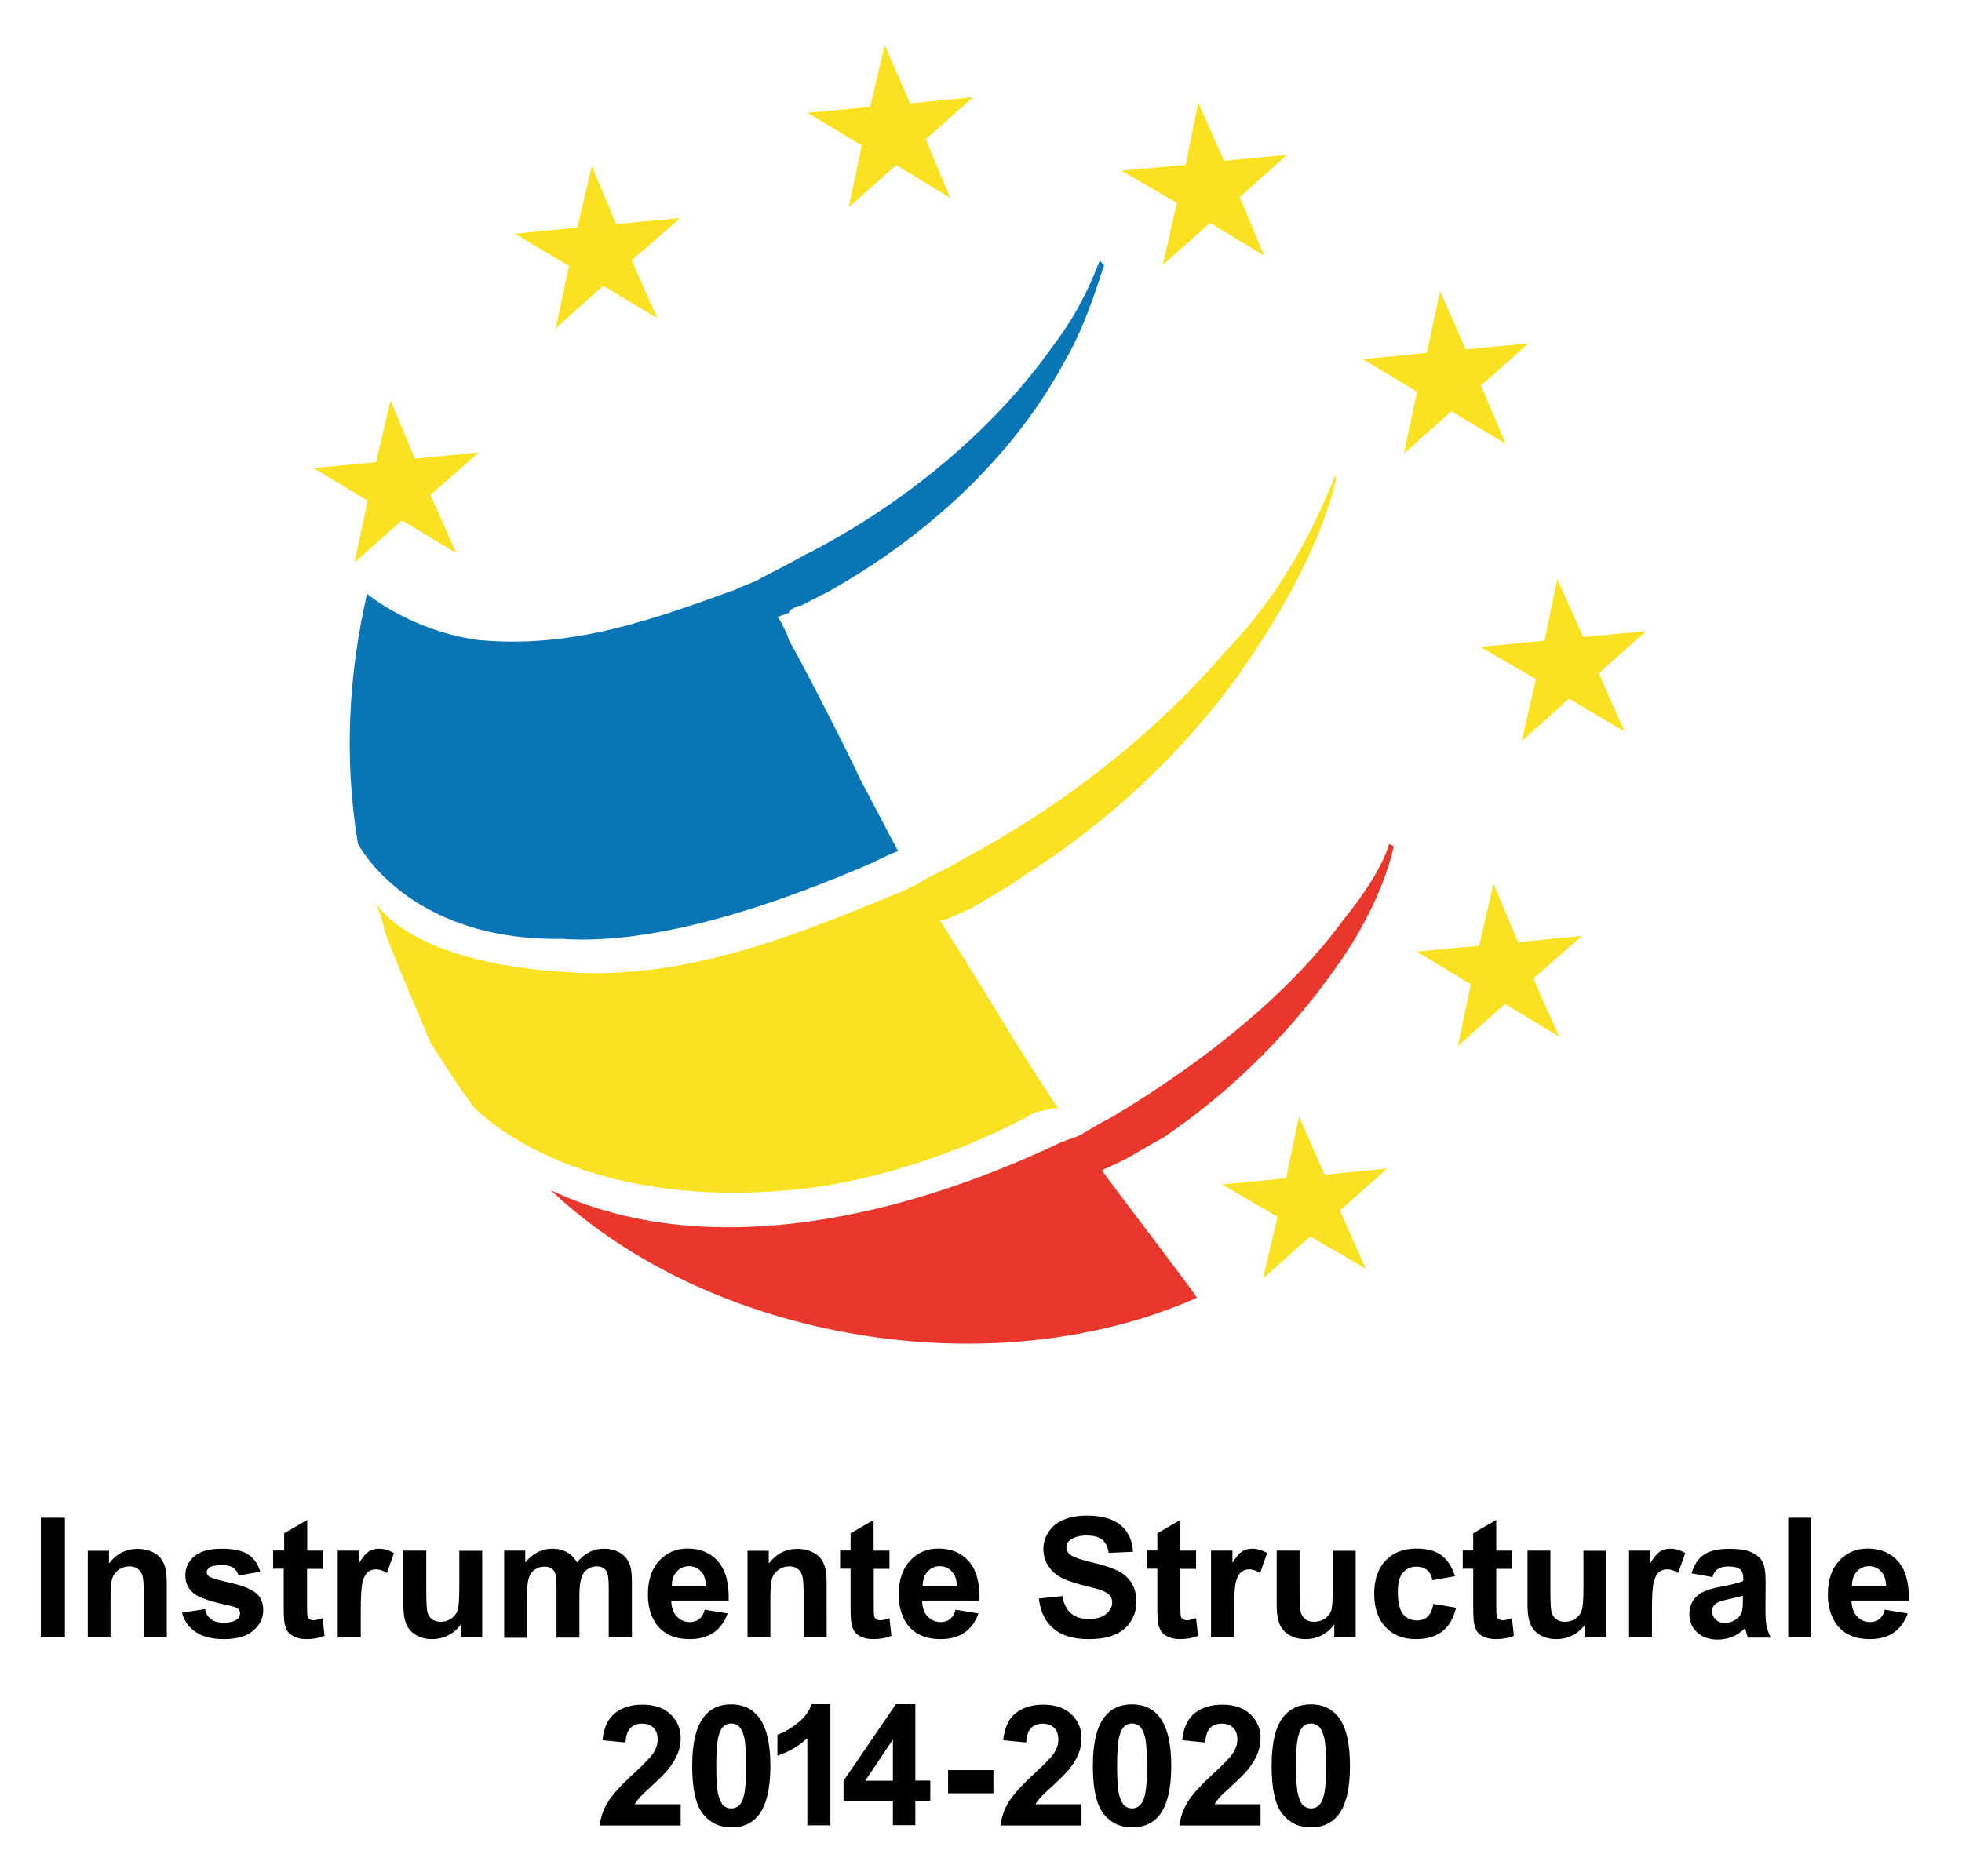 <?xml version="1.0" encoding="utf-8"?>
<!-- Generator: Adobe Illustrator 23.1.1, SVG Export Plug-In . SVG Version: 6.00 Build 0)  -->
<svg version="1.1" id="Layer_1" xmlns="http://www.w3.org/2000/svg" xmlns:xlink="http://www.w3.org/1999/xlink" x="0px" y="0px"
	 viewBox="0 0 131.18 125.45" style="enable-background:new 0 0 131.18 125.45;" xml:space="preserve">
<style type="text/css">
	.st0{fill:#010101;}
	.st1{fill:#FAE222;}
	.st2{fill-rule:evenodd;clip-rule:evenodd;fill:#0775B6;}
	.st3{fill:#E9372C;}
	.st4{fill:none;}
</style>
<rect x="2.73" y="101.5" class="st0" width="1.61" height="8"/>
<path class="st0" d="M11.15,109.5H9.61v-2.96c0-0.62-0.03-1.03-0.1-1.21c-0.07-0.18-0.17-0.33-0.32-0.43
	c-0.15-0.1-0.32-0.15-0.53-0.15c-0.27,0-0.51,0.08-0.72,0.22c-0.21,0.15-0.35,0.34-0.43,0.58c-0.08,0.24-0.12,0.68-0.12,1.33v2.63
	H5.87v-5.8h1.42v0.85c0.5-0.66,1.14-0.98,1.91-0.98c0.34,0,0.65,0.06,0.93,0.18c0.28,0.12,0.49,0.28,0.63,0.47
	c0.14,0.19,0.24,0.41,0.3,0.65c0.06,0.24,0.09,0.58,0.09,1.03V109.5z"/>
<path class="st0" d="M12.17,107.85l1.54-0.24c0.06,0.3,0.2,0.52,0.4,0.68c0.2,0.15,0.47,0.23,0.84,0.23c0.4,0,0.69-0.07,0.9-0.22
	c0.13-0.1,0.2-0.24,0.2-0.41c0-0.12-0.04-0.21-0.11-0.29c-0.08-0.07-0.25-0.14-0.51-0.2c-1.24-0.27-2.02-0.52-2.35-0.75
	c-0.46-0.31-0.69-0.75-0.69-1.3c0-0.5,0.2-0.92,0.6-1.27c0.4-0.34,1.01-0.51,1.84-0.51c0.8,0,1.38,0.13,1.77,0.39
	c0.39,0.26,0.65,0.64,0.8,1.15l-1.45,0.26c-0.06-0.22-0.18-0.4-0.35-0.52c-0.17-0.12-0.42-0.18-0.74-0.18
	c-0.4,0-0.69,0.05-0.87,0.17c-0.11,0.08-0.17,0.19-0.17,0.31c0,0.11,0.05,0.2,0.16,0.28c0.14,0.1,0.61,0.24,1.43,0.43
	c0.82,0.18,1.39,0.41,1.71,0.68c0.32,0.27,0.48,0.65,0.48,1.14c0,0.53-0.22,0.99-0.67,1.37c-0.44,0.38-1.1,0.57-1.97,0.57
	c-0.79,0-1.41-0.16-1.88-0.48C12.61,108.83,12.31,108.39,12.17,107.85"/>
<path class="st0" d="M21.58,103.7v1.22h-1.05v2.34c0,0.47,0.01,0.75,0.03,0.83c0.02,0.08,0.06,0.14,0.13,0.19
	c0.07,0.05,0.16,0.08,0.26,0.08c0.14,0,0.35-0.05,0.62-0.15l0.13,1.19c-0.36,0.15-0.76,0.22-1.22,0.22c-0.28,0-0.52-0.04-0.75-0.14
	c-0.22-0.09-0.38-0.21-0.49-0.36c-0.1-0.15-0.17-0.35-0.22-0.6c-0.03-0.18-0.05-0.54-0.05-1.08v-2.53h-0.71v-1.22H19v-1.15
	l1.54-0.89v2.05H21.58z"/>
<path class="st0" d="M24.11,109.5h-1.53v-5.8h1.43v0.82c0.24-0.39,0.46-0.65,0.66-0.77c0.2-0.12,0.42-0.18,0.66-0.18
	c0.35,0,0.68,0.1,1.01,0.29l-0.47,1.34c-0.26-0.17-0.5-0.25-0.72-0.25c-0.22,0-0.4,0.06-0.55,0.18c-0.15,0.12-0.27,0.33-0.35,0.64
	c-0.09,0.31-0.13,0.96-0.13,1.94V109.5z"/>
<path class="st0" d="M30.81,109.5v-0.87c-0.21,0.31-0.49,0.55-0.83,0.73c-0.34,0.18-0.71,0.26-1.09,0.26
	c-0.39,0-0.74-0.08-1.04-0.25c-0.31-0.17-0.53-0.41-0.67-0.72c-0.14-0.31-0.21-0.74-0.21-1.28v-3.67h1.53v2.66
	c0,0.82,0.03,1.32,0.09,1.5c0.06,0.18,0.16,0.33,0.3,0.44c0.15,0.1,0.34,0.16,0.57,0.16c0.26,0,0.5-0.07,0.7-0.21
	c0.21-0.15,0.35-0.32,0.43-0.54c0.08-0.21,0.12-0.73,0.12-1.56v-2.44h1.53v5.8H30.81z"/>
<path class="st0" d="M33.71,103.7h1.41v0.79c0.5-0.61,1.11-0.92,1.81-0.92c0.37,0,0.69,0.08,0.97,0.23c0.28,0.15,0.5,0.38,0.68,0.69
	c0.25-0.31,0.53-0.54,0.82-0.69c0.3-0.15,0.61-0.23,0.95-0.23c0.42,0,0.78,0.09,1.08,0.26c0.3,0.17,0.52,0.42,0.66,0.76
	c0.11,0.25,0.16,0.65,0.16,1.2v3.71H40.7v-3.32c0-0.57-0.05-0.94-0.16-1.11c-0.14-0.22-0.36-0.32-0.66-0.32
	c-0.21,0-0.42,0.06-0.61,0.2c-0.19,0.13-0.32,0.32-0.4,0.58c-0.08,0.25-0.13,0.65-0.13,1.2v2.79h-1.53v-3.18
	c0-0.56-0.03-0.93-0.08-1.09c-0.05-0.16-0.14-0.28-0.25-0.36c-0.12-0.08-0.27-0.12-0.47-0.12c-0.24,0-0.45,0.06-0.64,0.19
	c-0.19,0.12-0.33,0.31-0.41,0.55c-0.08,0.24-0.12,0.64-0.12,1.2v2.82h-1.53V103.7z"/>
<path class="st0" d="M47.12,107.65l1.53,0.25c-0.2,0.56-0.51,0.99-0.93,1.28c-0.43,0.29-0.96,0.44-1.59,0.44
	c-1.01,0-1.75-0.33-2.24-0.99c-0.38-0.53-0.57-1.19-0.57-1.99c0-0.97,0.25-1.72,0.75-2.26c0.5-0.55,1.14-0.82,1.9-0.82
	c0.86,0,1.54,0.29,2.04,0.86c0.5,0.57,0.74,1.44,0.71,2.62h-3.84c0.01,0.45,0.13,0.81,0.37,1.06c0.24,0.25,0.53,0.38,0.88,0.38
	c0.24,0,0.44-0.07,0.61-0.2C46.92,108.15,47.04,107.95,47.12,107.65 M47.21,106.1c-0.01-0.44-0.13-0.78-0.34-1.01
	c-0.22-0.23-0.48-0.35-0.8-0.35c-0.33,0-0.61,0.12-0.83,0.37c-0.22,0.24-0.33,0.57-0.32,0.99H47.21z"/>
<path class="st0" d="M55.26,109.5h-1.53v-2.96c0-0.62-0.04-1.03-0.1-1.21c-0.07-0.18-0.17-0.33-0.32-0.43
	c-0.15-0.1-0.33-0.15-0.53-0.15c-0.27,0-0.51,0.08-0.72,0.22c-0.21,0.15-0.36,0.34-0.43,0.58c-0.08,0.24-0.12,0.68-0.12,1.33v2.63
	h-1.53v-5.8h1.42v0.85c0.51-0.66,1.15-0.98,1.91-0.98c0.34,0,0.65,0.06,0.93,0.18c0.28,0.12,0.49,0.28,0.64,0.47
	c0.14,0.19,0.24,0.41,0.3,0.65c0.06,0.24,0.09,0.58,0.09,1.03V109.5z"/>
<path class="st0" d="M59.47,103.7v1.22h-1.05v2.34c0,0.47,0.01,0.75,0.03,0.83c0.02,0.08,0.07,0.14,0.14,0.19
	c0.07,0.05,0.16,0.08,0.26,0.08c0.14,0,0.35-0.05,0.62-0.15l0.13,1.19c-0.36,0.15-0.76,0.22-1.22,0.22c-0.27,0-0.52-0.04-0.75-0.14
	c-0.22-0.09-0.38-0.21-0.49-0.36c-0.1-0.15-0.18-0.35-0.22-0.6c-0.03-0.18-0.05-0.54-0.05-1.08v-2.53h-0.7v-1.22h0.7v-1.15
	l1.54-0.89v2.05H59.47z"/>
<path class="st0" d="M63.89,107.65l1.53,0.25c-0.2,0.56-0.51,0.99-0.93,1.28c-0.42,0.29-0.96,0.44-1.59,0.44
	c-1.01,0-1.76-0.33-2.24-0.99c-0.38-0.53-0.57-1.19-0.57-1.99c0-0.97,0.25-1.72,0.75-2.26c0.5-0.55,1.14-0.82,1.9-0.82
	c0.86,0,1.54,0.29,2.04,0.86c0.5,0.57,0.74,1.44,0.71,2.62h-3.84c0.01,0.45,0.13,0.81,0.37,1.06c0.24,0.25,0.53,0.38,0.89,0.38
	c0.24,0,0.44-0.07,0.6-0.2C63.68,108.15,63.81,107.95,63.89,107.65 M63.98,106.1c-0.01-0.44-0.12-0.78-0.34-1.01
	c-0.22-0.23-0.48-0.35-0.8-0.35c-0.34,0-0.61,0.12-0.83,0.37c-0.22,0.24-0.32,0.57-0.32,0.99H63.98z"/>
<path class="st0" d="M69.46,106.9l1.57-0.16c0.09,0.53,0.29,0.91,0.58,1.16c0.29,0.25,0.68,0.37,1.17,0.37
	c0.52,0,0.91-0.11,1.18-0.33c0.26-0.22,0.4-0.48,0.4-0.77c0-0.19-0.05-0.35-0.17-0.48c-0.11-0.14-0.31-0.25-0.58-0.35
	c-0.19-0.07-0.62-0.18-1.29-0.35c-0.87-0.22-1.47-0.48-1.82-0.79c-0.49-0.44-0.74-0.98-0.74-1.61c0-0.41,0.12-0.79,0.35-1.14
	c0.23-0.35,0.56-0.63,1-0.81c0.43-0.19,0.96-0.28,1.57-0.28c1.01,0,1.76,0.22,2.27,0.66c0.51,0.44,0.77,1.03,0.8,1.76l-1.62,0.07
	c-0.06-0.41-0.22-0.71-0.45-0.89c-0.23-0.18-0.57-0.27-1.02-0.27c-0.47,0-0.84,0.1-1.1,0.29c-0.17,0.12-0.26,0.29-0.26,0.49
	c0,0.19,0.08,0.35,0.24,0.49c0.21,0.17,0.7,0.35,1.49,0.53c0.79,0.19,1.37,0.38,1.75,0.58c0.37,0.2,0.67,0.47,0.89,0.81
	c0.21,0.35,0.31,0.77,0.31,1.27c0,0.46-0.13,0.89-0.38,1.29c-0.25,0.4-0.62,0.7-1.08,0.89c-0.47,0.2-1.05,0.29-1.74,0.29
	c-1.01,0-1.79-0.23-2.33-0.7C69.89,108.47,69.56,107.79,69.46,106.9"/>
<path class="st0" d="M79.97,103.7v1.22h-1.05v2.34c0,0.47,0.01,0.75,0.03,0.83c0.02,0.08,0.07,0.14,0.14,0.19
	c0.07,0.05,0.16,0.08,0.26,0.08c0.14,0,0.35-0.05,0.62-0.15l0.13,1.19c-0.36,0.15-0.76,0.22-1.21,0.22c-0.28,0-0.52-0.04-0.75-0.14
	c-0.22-0.09-0.38-0.21-0.49-0.36c-0.1-0.15-0.18-0.35-0.22-0.6c-0.03-0.18-0.05-0.54-0.05-1.08v-2.53h-0.71v-1.22h0.71v-1.15
	l1.54-0.89v2.05H79.97z"/>
<path class="st0" d="M82.51,109.5h-1.54v-5.8h1.43v0.82c0.24-0.39,0.46-0.65,0.65-0.77c0.19-0.12,0.42-0.18,0.66-0.18
	c0.35,0,0.69,0.1,1.01,0.29l-0.47,1.34c-0.26-0.17-0.5-0.25-0.72-0.25c-0.21,0-0.4,0.06-0.54,0.18c-0.15,0.12-0.27,0.33-0.35,0.64
	c-0.09,0.31-0.13,0.96-0.13,1.94V109.5z"/>
<path class="st0" d="M89.21,109.5v-0.87c-0.21,0.31-0.49,0.55-0.83,0.73c-0.35,0.18-0.71,0.26-1.09,0.26
	c-0.39,0-0.74-0.08-1.05-0.25c-0.31-0.17-0.53-0.41-0.67-0.72c-0.14-0.31-0.21-0.74-0.21-1.28v-3.67h1.53v2.66
	c0,0.82,0.03,1.32,0.09,1.5c0.06,0.18,0.16,0.33,0.31,0.44c0.15,0.1,0.34,0.16,0.57,0.16c0.26,0,0.5-0.07,0.71-0.21
	c0.21-0.15,0.35-0.32,0.43-0.54c0.08-0.21,0.11-0.73,0.11-1.56v-2.44h1.53v5.8H89.21z"/>
<path class="st0" d="M97.28,105.41l-1.51,0.27c-0.05-0.3-0.17-0.53-0.35-0.68c-0.18-0.15-0.42-0.23-0.7-0.23
	c-0.39,0-0.68,0.13-0.92,0.4c-0.23,0.26-0.34,0.71-0.34,1.32c0,0.69,0.12,1.17,0.34,1.45c0.23,0.28,0.54,0.43,0.93,0.43
	c0.29,0,0.53-0.08,0.71-0.25c0.19-0.17,0.32-0.45,0.4-0.86l1.51,0.26c-0.16,0.69-0.46,1.21-0.9,1.57c-0.44,0.35-1.04,0.53-1.78,0.53
	c-0.85,0-1.53-0.26-2.03-0.8c-0.5-0.53-0.76-1.28-0.76-2.22c0-0.96,0.25-1.7,0.76-2.24c0.51-0.53,1.19-0.8,2.05-0.8
	c0.71,0,1.27,0.15,1.69,0.45C96.79,104.33,97.09,104.8,97.28,105.41"/>
<path class="st0" d="M101.09,103.7v1.22h-1.05v2.34c0,0.47,0.01,0.75,0.03,0.83c0.02,0.08,0.07,0.14,0.14,0.19
	c0.07,0.05,0.16,0.08,0.26,0.08c0.14,0,0.35-0.05,0.62-0.15l0.13,1.19c-0.36,0.15-0.76,0.22-1.22,0.22c-0.27,0-0.52-0.04-0.75-0.14
	c-0.22-0.09-0.38-0.21-0.49-0.36c-0.1-0.15-0.17-0.35-0.21-0.6c-0.03-0.18-0.05-0.54-0.05-1.08v-2.53h-0.7v-1.22h0.7v-1.15
	l1.54-0.89v2.05H101.09z"/>
<path class="st0" d="M105.98,109.5v-0.87c-0.21,0.31-0.49,0.55-0.83,0.73c-0.34,0.18-0.71,0.26-1.09,0.26
	c-0.39,0-0.74-0.08-1.05-0.25c-0.31-0.17-0.53-0.41-0.67-0.72c-0.14-0.31-0.21-0.74-0.21-1.28v-3.67h1.53v2.66
	c0,0.82,0.03,1.32,0.09,1.5c0.06,0.18,0.16,0.33,0.31,0.44c0.15,0.1,0.34,0.16,0.57,0.16c0.26,0,0.5-0.07,0.7-0.21
	c0.21-0.15,0.35-0.32,0.42-0.54c0.08-0.21,0.12-0.73,0.12-1.56v-2.44h1.53v5.8H105.98z"/>
<path class="st0" d="M110.46,109.5h-1.54v-5.8h1.43v0.82c0.24-0.39,0.46-0.65,0.65-0.77c0.2-0.12,0.42-0.18,0.67-0.18
	c0.35,0,0.68,0.1,1.01,0.29l-0.48,1.34c-0.26-0.17-0.5-0.25-0.72-0.25c-0.21,0-0.4,0.06-0.55,0.18c-0.15,0.12-0.26,0.33-0.35,0.64
	c-0.09,0.31-0.13,0.96-0.13,1.94V109.5z"/>
<path class="st0" d="M114.49,105.47l-1.39-0.25c0.16-0.56,0.43-0.97,0.81-1.24c0.39-0.27,0.95-0.4,1.7-0.4
	c0.69,0,1.2,0.08,1.53,0.25c0.34,0.16,0.57,0.37,0.71,0.62c0.13,0.25,0.2,0.71,0.2,1.37l-0.01,1.79c0,0.51,0.02,0.88,0.07,1.13
	c0.05,0.24,0.15,0.5,0.28,0.78h-1.52c-0.04-0.1-0.09-0.25-0.14-0.45c-0.03-0.09-0.04-0.15-0.06-0.18c-0.26,0.25-0.54,0.45-0.84,0.57
	c-0.3,0.12-0.62,0.19-0.95,0.19c-0.6,0-1.07-0.16-1.41-0.48c-0.35-0.33-0.52-0.74-0.52-1.23c0-0.33,0.08-0.62,0.24-0.88
	c0.16-0.26,0.38-0.45,0.66-0.59c0.28-0.14,0.69-0.26,1.22-0.36c0.72-0.13,1.21-0.26,1.49-0.38v-0.15c0-0.3-0.07-0.5-0.22-0.63
	c-0.15-0.13-0.42-0.19-0.82-0.19c-0.27,0-0.49,0.06-0.64,0.16C114.7,105.01,114.58,105.2,114.49,105.47 M116.54,106.71
	c-0.2,0.07-0.51,0.14-0.93,0.23c-0.42,0.09-0.7,0.18-0.84,0.27c-0.2,0.14-0.3,0.32-0.3,0.54c0,0.22,0.08,0.4,0.24,0.56
	c0.16,0.15,0.36,0.23,0.61,0.23c0.28,0,0.54-0.09,0.79-0.27c0.18-0.13,0.31-0.31,0.36-0.51c0.04-0.13,0.06-0.38,0.06-0.75V106.71z"
	/>
<rect x="119.56" y="101.5" class="st0" width="1.53" height="8"/>
<path class="st0" d="M126.02,107.65l1.53,0.25c-0.2,0.56-0.51,0.99-0.93,1.28c-0.42,0.29-0.95,0.44-1.59,0.44
	c-1.01,0-1.75-0.33-2.24-0.99c-0.38-0.53-0.58-1.19-0.58-1.99c0-0.97,0.25-1.72,0.76-2.26c0.5-0.55,1.14-0.82,1.9-0.82
	c0.86,0,1.54,0.29,2.04,0.86c0.5,0.57,0.74,1.44,0.72,2.62h-3.84c0.01,0.45,0.14,0.81,0.37,1.06c0.23,0.25,0.53,0.38,0.88,0.38
	c0.24,0,0.44-0.07,0.61-0.2C125.81,108.15,125.94,107.95,126.02,107.65 M126.11,106.1c-0.01-0.44-0.13-0.78-0.34-1.01
	c-0.21-0.23-0.48-0.35-0.8-0.35c-0.33,0-0.61,0.12-0.83,0.37c-0.22,0.24-0.32,0.57-0.32,0.99H126.11z"/>
<path class="st0" d="M45.51,120.64v1.44H40.1c0.06-0.54,0.23-1.06,0.53-1.54c0.29-0.49,0.87-1.13,1.74-1.93
	c0.7-0.65,1.12-1.09,1.28-1.32c0.21-0.32,0.32-0.63,0.32-0.95c0-0.34-0.09-0.61-0.28-0.79c-0.19-0.19-0.44-0.28-0.77-0.28
	c-0.32,0-0.58,0.1-0.77,0.29c-0.19,0.19-0.3,0.52-0.33,0.97l-1.54-0.15c0.09-0.85,0.38-1.46,0.86-1.83
	c0.48-0.37,1.09-0.55,1.82-0.55c0.79,0,1.42,0.21,1.87,0.64c0.45,0.43,0.68,0.96,0.68,1.6c0,0.37-0.07,0.71-0.2,1.04
	c-0.13,0.33-0.34,0.67-0.62,1.03c-0.19,0.24-0.53,0.58-1.01,1.03c-0.49,0.45-0.8,0.74-0.93,0.89c-0.13,0.15-0.23,0.29-0.31,0.43
	H45.51z"/>
<path class="st0" d="M48.89,113.98c0.78,0,1.39,0.28,1.83,0.84c0.52,0.66,0.79,1.75,0.79,3.28c0,1.53-0.27,2.62-0.79,3.29
	c-0.43,0.55-1.04,0.82-1.82,0.82c-0.78,0-1.42-0.3-1.9-0.9c-0.48-0.6-0.72-1.68-0.72-3.22c0-1.52,0.26-2.61,0.79-3.28
	C47.5,114.25,48.11,113.98,48.89,113.98 M48.89,115.26c-0.19,0-0.36,0.06-0.5,0.18c-0.15,0.12-0.26,0.34-0.34,0.64
	c-0.11,0.4-0.16,1.07-0.16,2.02c0,0.95,0.05,1.6,0.14,1.95c0.09,0.35,0.22,0.59,0.36,0.71c0.14,0.12,0.31,0.18,0.5,0.18
	c0.19,0,0.36-0.06,0.5-0.18c0.15-0.12,0.26-0.33,0.34-0.64c0.1-0.4,0.16-1.07,0.16-2.02c0-0.94-0.05-1.59-0.14-1.95
	c-0.09-0.35-0.22-0.59-0.36-0.71C49.24,115.32,49.08,115.26,48.89,115.26"/>
<path class="st0" d="M55.52,122.07h-1.54v-5.83c-0.57,0.53-1.23,0.92-2,1.17v-1.4c0.4-0.13,0.84-0.38,1.32-0.75
	c0.47-0.37,0.8-0.8,0.97-1.29h1.25V122.07z"/>
<path class="st0" d="M59.7,122.07v-1.62h-3.3v-1.36l3.5-5.12h1.3v5.11h1v1.36h-1v1.62H59.7z M59.7,119.09v-2.76l-1.85,2.76H59.7z"/>
<rect x="63.39" y="118.38" class="st0" width="3.03" height="1.55"/>
<path class="st0" d="M72.31,120.64v1.44H66.9c0.06-0.54,0.23-1.06,0.52-1.54c0.3-0.49,0.87-1.13,1.74-1.93
	c0.7-0.65,1.13-1.09,1.28-1.32c0.22-0.32,0.32-0.63,0.32-0.95c0-0.34-0.09-0.61-0.28-0.79c-0.19-0.19-0.44-0.28-0.77-0.28
	c-0.33,0-0.58,0.1-0.77,0.29c-0.19,0.19-0.3,0.52-0.33,0.97l-1.54-0.15c0.1-0.85,0.38-1.46,0.86-1.83c0.49-0.37,1.09-0.55,1.82-0.55
	c0.8,0,1.42,0.21,1.88,0.64c0.45,0.43,0.68,0.96,0.68,1.6c0,0.37-0.06,0.71-0.2,1.04c-0.13,0.33-0.33,0.67-0.62,1.03
	c-0.19,0.24-0.53,0.58-1.01,1.03c-0.49,0.45-0.8,0.74-0.93,0.89c-0.13,0.15-0.24,0.29-0.32,0.43H72.31z"/>
<path class="st0" d="M75.69,113.98c0.78,0,1.39,0.28,1.83,0.84c0.52,0.66,0.79,1.75,0.79,3.28c0,1.53-0.27,2.62-0.79,3.29
	c-0.43,0.55-1.05,0.82-1.83,0.82c-0.78,0-1.42-0.3-1.9-0.9c-0.48-0.6-0.72-1.68-0.72-3.22c0-1.52,0.26-2.61,0.79-3.28
	C74.3,114.25,74.91,113.98,75.69,113.98 M75.69,115.26c-0.19,0-0.35,0.06-0.5,0.18c-0.15,0.12-0.26,0.34-0.34,0.64
	c-0.11,0.4-0.16,1.07-0.16,2.02c0,0.95,0.05,1.6,0.14,1.95c0.1,0.35,0.22,0.59,0.36,0.71c0.15,0.12,0.31,0.18,0.5,0.18
	c0.19,0,0.35-0.06,0.5-0.18c0.14-0.12,0.26-0.33,0.34-0.64c0.11-0.4,0.16-1.07,0.16-2.02c0-0.94-0.05-1.59-0.14-1.95
	c-0.09-0.35-0.22-0.59-0.36-0.71C76.04,115.32,75.88,115.26,75.69,115.26"/>
<path class="st0" d="M84.28,120.64v1.44h-5.42c0.06-0.54,0.24-1.06,0.53-1.54c0.29-0.49,0.87-1.13,1.74-1.93
	c0.7-0.65,1.12-1.09,1.28-1.32c0.21-0.32,0.32-0.63,0.32-0.95c0-0.34-0.09-0.61-0.28-0.79c-0.19-0.19-0.44-0.28-0.77-0.28
	c-0.32,0-0.58,0.1-0.77,0.29c-0.19,0.19-0.3,0.52-0.33,0.97l-1.54-0.15c0.09-0.85,0.38-1.46,0.86-1.83
	c0.49-0.37,1.09-0.55,1.82-0.55c0.8,0,1.42,0.21,1.88,0.64c0.45,0.43,0.68,0.96,0.68,1.6c0,0.37-0.07,0.71-0.2,1.04
	c-0.13,0.33-0.34,0.67-0.62,1.03c-0.19,0.24-0.52,0.58-1.01,1.03c-0.49,0.45-0.8,0.74-0.93,0.89c-0.13,0.15-0.23,0.29-0.31,0.43
	H84.28z"/>
<path class="st0" d="M87.65,113.98c0.78,0,1.39,0.28,1.83,0.84c0.52,0.66,0.78,1.75,0.78,3.28c0,1.53-0.26,2.62-0.79,3.29
	c-0.44,0.55-1.05,0.82-1.83,0.82c-0.79,0-1.42-0.3-1.9-0.9c-0.48-0.6-0.72-1.68-0.72-3.22c0-1.52,0.26-2.61,0.79-3.28
	C86.26,114.25,86.87,113.98,87.65,113.98 M87.65,115.26c-0.19,0-0.35,0.06-0.5,0.18c-0.14,0.12-0.26,0.34-0.34,0.64
	c-0.11,0.4-0.16,1.07-0.16,2.02c0,0.95,0.05,1.6,0.15,1.95c0.09,0.35,0.21,0.59,0.36,0.71c0.15,0.12,0.31,0.18,0.5,0.18
	c0.19,0,0.35-0.06,0.5-0.18c0.14-0.12,0.26-0.33,0.34-0.64c0.11-0.4,0.16-1.07,0.16-2.02c0-0.94-0.04-1.59-0.14-1.95
	c-0.1-0.35-0.22-0.59-0.36-0.71C88,115.32,87.84,115.26,87.65,115.26"/>
<polygon class="st1" points="23.7,37.62 24.58,33.49 20.96,31.3 25.14,30.91 26.11,26.78 27.74,30.67 32.02,30.26 28.78,33.1 
	30.51,36.99 26.87,34.8 "/>
<polygon class="st1" points="37.16,21.95 38.04,17.79 34.42,15.63 38.6,15.22 39.57,11.09 41.2,14.98 45.47,14.59 42.24,17.41 
	43.95,21.29 40.33,19.11 "/>
<polygon class="st1" points="84.44,85.5 85.42,81.38 81.7,79.21 85.98,78.8 86.85,74.67 88.57,78.56 92.75,78.14 89.59,80.96 
	91.32,84.85 87.6,82.69 "/>
<polygon class="st1" points="97.47,69.96 98.34,65.83 94.72,63.64 98.9,63.25 99.85,59.1 101.5,63.01 105.77,62.59 102.52,65.44 
	104.24,69.32 100.62,67.14 "/>
<polygon class="st1" points="101.74,49.57 102.69,45.42 98.97,43.26 103.27,42.84 104.12,38.71 105.85,42.6 110.05,42.21 
	106.89,45.03 108.62,48.92 104.9,46.73 "/>
<polygon class="st1" points="93.87,30.33 94.74,26.2 91.12,24.02 95.4,23.6 96.28,19.47 98,23.36 102.18,22.97 99.02,25.79 
	100.67,29.68 97.03,27.51 "/>
<polygon class="st1" points="77.74,17.72 78.69,13.57 74.97,11.41 79.27,11.02 80.12,6.86 81.84,10.75 86.05,10.36 82.89,13.18 
	84.52,17.09 80.9,14.91 "/>
<polygon class="st1" points="56.75,13.86 57.62,9.73 53.98,7.54 58.18,7.15 59.15,3.02 60.85,6.91 65.06,6.5 61.9,9.31 63.53,13.23 
	59.91,11.04 "/>
<path class="st2" d="M37.58,62.79c6.59,0.46,14.94-2.57,20.77-5.1c0.61-0.31,1.24-0.61,1.7-0.77c-0.92-1.7-1.7-3.26-2.62-4.96
	c0.15,0.17-2.94-6.03-4.67-9.14c-0.14-0.46-0.46-1.09-0.75-1.56c0.29-0.14,0.46-0.14,0.75-0.29c0-0.17,0.31-0.32,0.63-0.46h0.14
	l1.87-0.95c7.43-4.18,12.71-9.74,15.65-15.16c1.39-2.33,2.16-4.81,2.77-6.66l-0.29-0.31c-0.78,2.02-1.7,3.86-3.26,5.88
	c-3.4,4.81-8.98,9.91-16.11,13.63l-0.32,0.15c0,0-1.09,0.63-2.94,1.56c-0.46,0.31-1.09,0.46-1.7,0.77
	c-5.81,2.11-10.99,3.96-17.23,3.38c-4.49-0.61-7.43-3.09-7.43-3.09c-1.24,5.42-1.55,11.01-0.61,16.72
	C23.95,56.43,27.21,62.94,37.58,62.79"/>
<path class="st1" d="M89.33,31.67c-1.55,3.89-3.72,8.07-7.29,11.78c-4.49,5.25-10.52,10.21-17.81,14.09
	c-0.85,0.56-1.87,0.92-2.8,1.53c-0.61,0.31-1.23,0.63-1.7,0.78c-6.51,2.69-12.93,5.24-20.12,5.24c-12.39-0.31-14.55-4.81-14.55-4.81
	c0.15,0.31,0.61,1.41,0.61,1.87c0.92,2.48,2.02,4.96,3.11,7.58c0.92,1.41,1.84,2.94,2.94,4.35c0,0,6.49,7.12,21.99,5.42
	c5-0.56,11.01-2.6,15.48-5.1c0.63-0.14,1.09-0.29,1.55-0.29c-2.63-3.89-5.1-8.21-7.9-12.56h0.14c0.63-0.15,1.09-0.46,1.87-0.75
	c1.24-0.78,2.48-1.41,3.54-2.19c5.91-3.72,10.84-8.5,14.41-13.46c3.26-4.64,5.59-9.14,6.51-13.02V31.67z"/>
<path class="st3" d="M89.79,61.55c-3.4,4.67-8.99,9.31-15.48,13.17c-0.63,0.32-1.4,0.78-2.18,1.24c-0.46,0.17-0.92,0.32-1.24,0.46
	c-10.13,4.81-23.37,8.19-34.06,3.18c10.76,10.15,29.69,13.21,43.19,7.19c0-0.15-4.64-6.19-6.34-8.5c0.15-0.17,0.46-0.17,0.63-0.32
	c1.39-0.61,2.46-1.38,3.41-1.85c5.73-3.88,9.91-8.67,12.68-13.02c1.41-2.31,2.33-4.49,2.79-6.51l-0.31-0.15
	C92.41,58,91.17,59.85,89.79,61.55"/>
<rect x="2.73" y="3.02" class="st4" width="124.92" height="119.18"/>
</svg>
